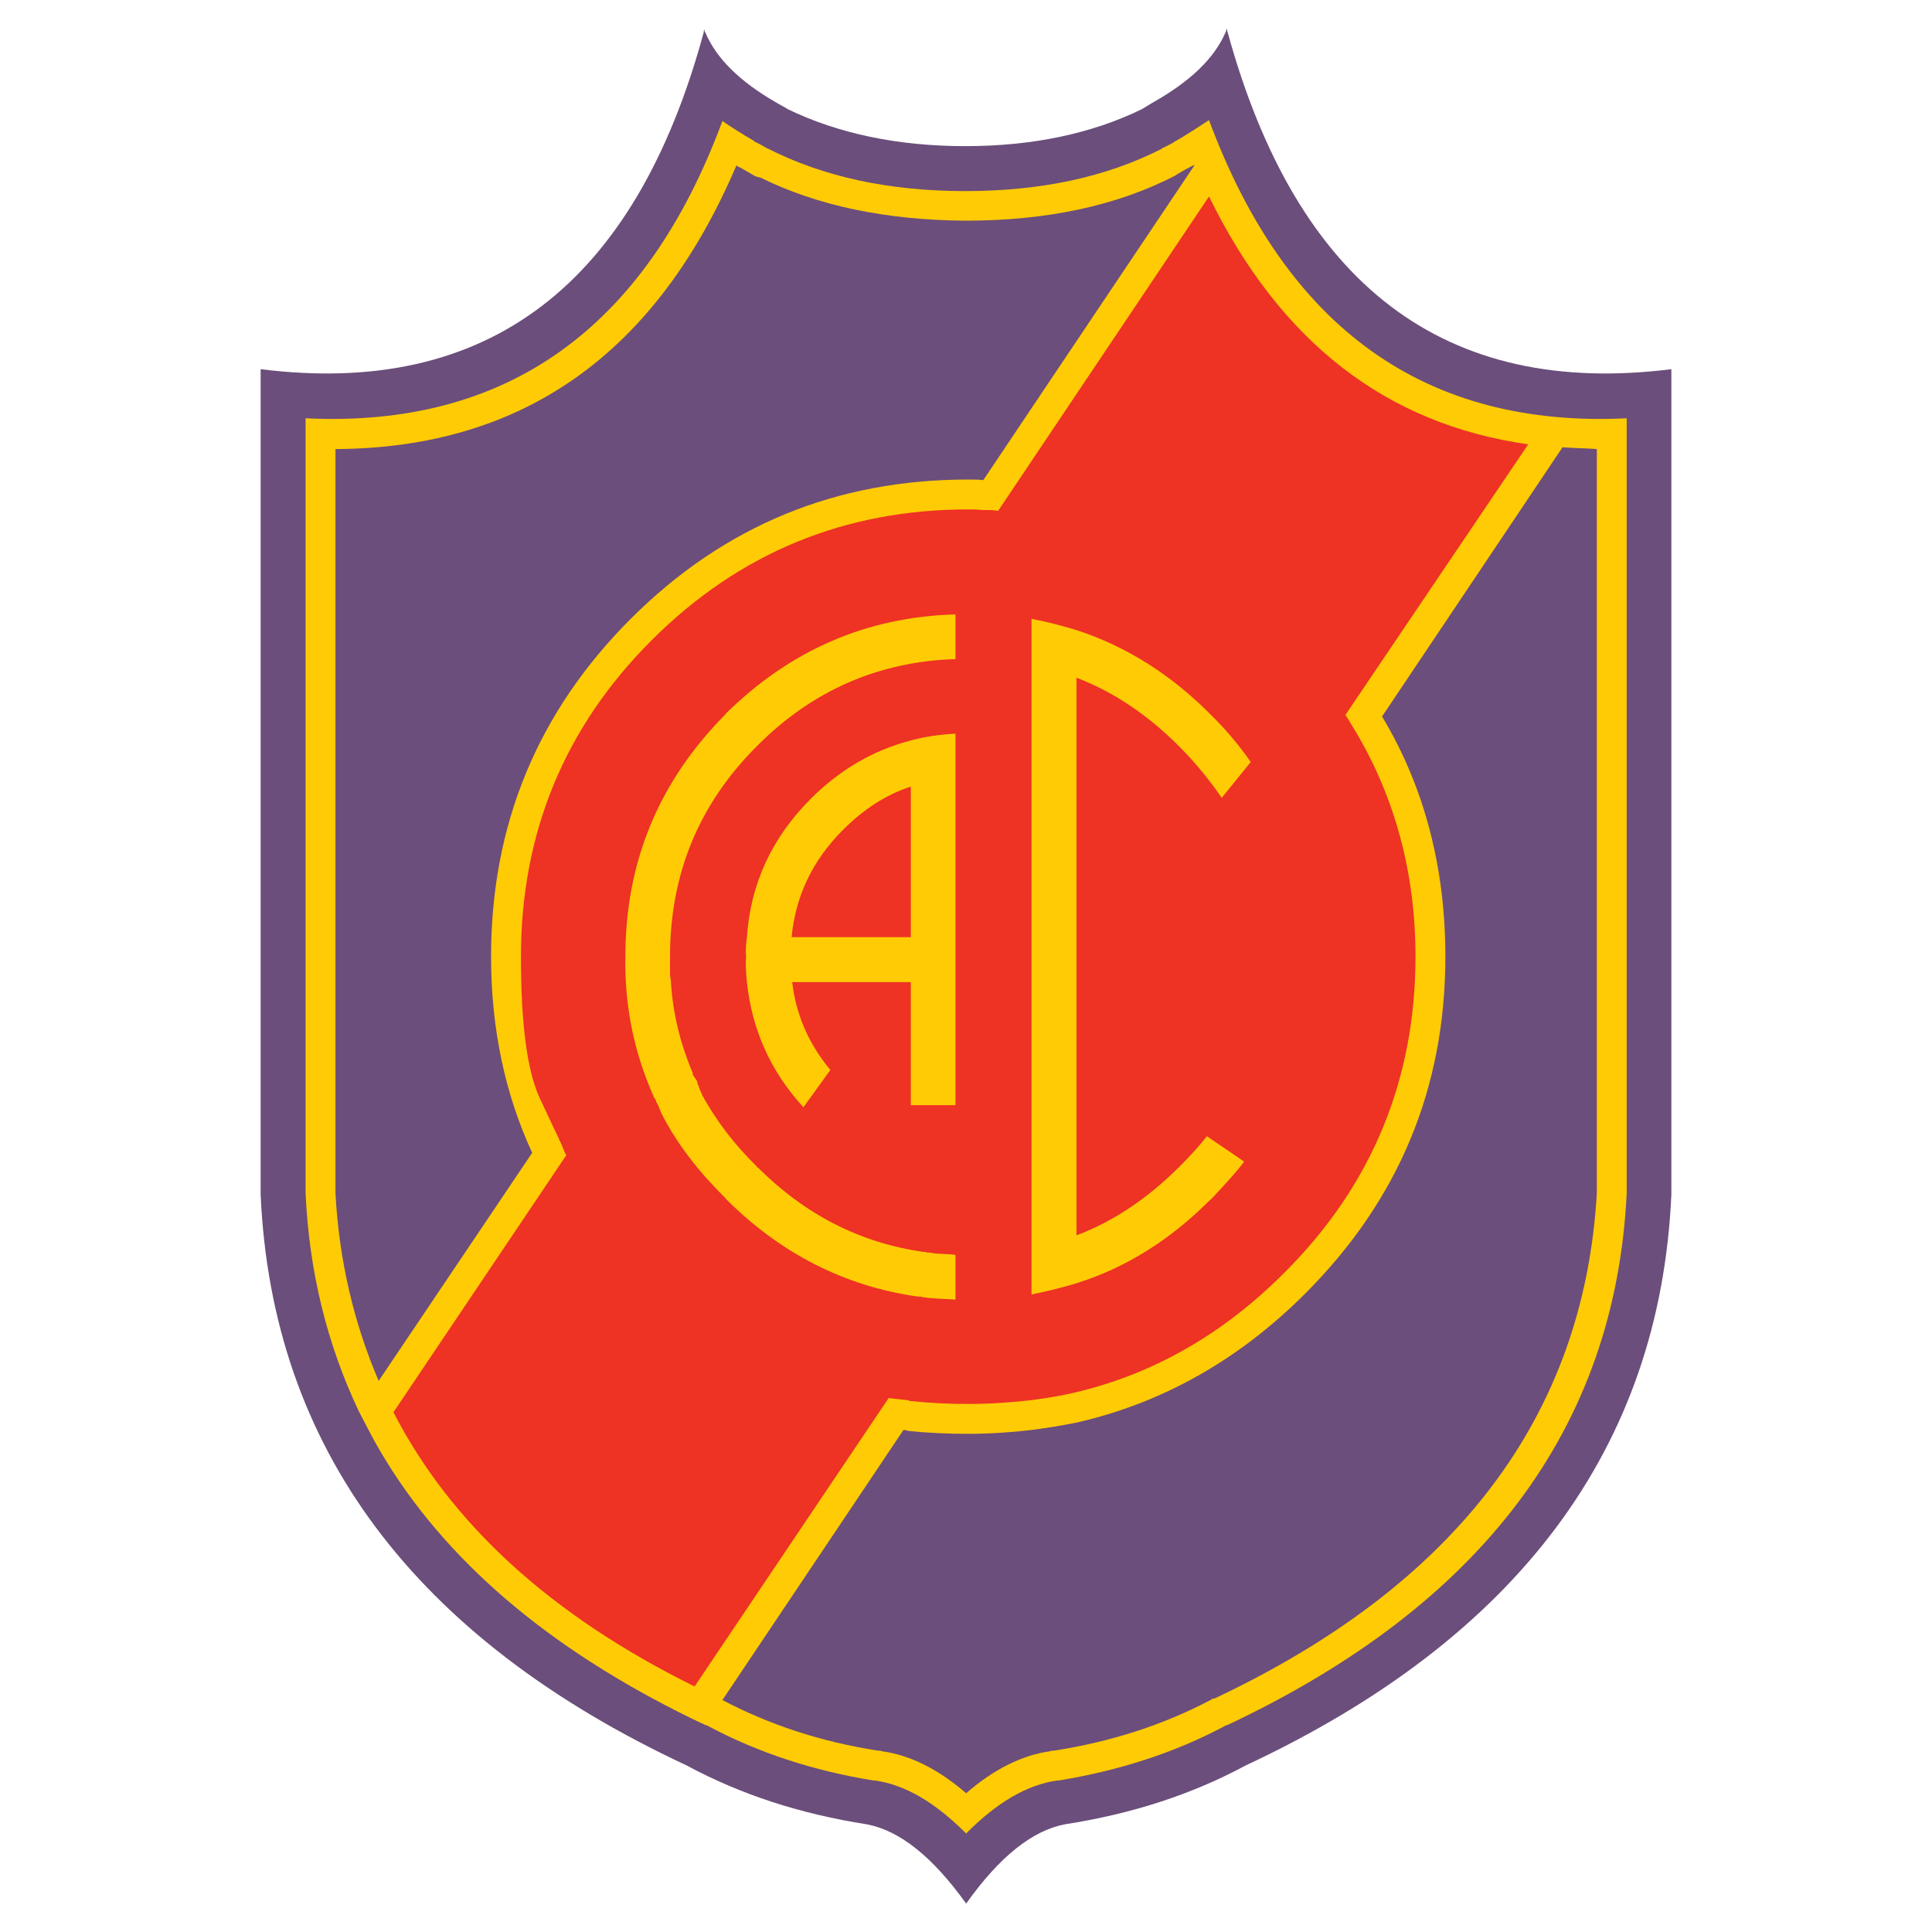<?xml version="1.0" encoding="utf-8"?>
<!-- Generator: Adobe Illustrator 13.0.0, SVG Export Plug-In . SVG Version: 6.00 Build 14948)  -->
<!DOCTYPE svg PUBLIC "-//W3C//DTD SVG 1.0//EN" "http://www.w3.org/TR/2001/REC-SVG-20010904/DTD/svg10.dtd">
<svg version="1.0" id="Layer_1" xmlns="http://www.w3.org/2000/svg" xmlns:xlink="http://www.w3.org/1999/xlink" x="0px" y="0px"
	 width="192.756px" height="192.756px" viewBox="0 0 192.756 192.756" enable-background="new 0 0 192.756 192.756"
	 xml:space="preserve">
<g>
	<polygon fill-rule="evenodd" clip-rule="evenodd" fill="#FFFFFF" points="0,0 192.756,0 192.756,192.756 0,192.756 0,0 	"/>
	<path fill-rule="evenodd" clip-rule="evenodd" fill="#6B4E7B" d="M166.753,119.178V36.834
		c-22.607,2.833-37.335-8.382-44.271-33.616c-0.059-0.089-0.059-0.236-0.059-0.384c-0.089,0.147-0.089,0.295-0.147,0.384
		c-1.122,2.598-3.513,4.899-7.231,6.995c-0.384,0.236-0.737,0.443-1.121,0.679c-4.958,2.42-10.861,3.689-17.62,3.689
		c-6.759,0-12.72-1.269-17.708-3.689c-0.354-0.236-0.797-0.443-1.181-0.679c-3.63-2.095-5.962-4.397-7.054-6.995
		c-0.088-0.089-0.088-0.236-0.088-0.295c-0.06,0.059-0.06,0.207-0.06,0.295C63.367,28.453,48.64,39.667,26.003,36.834v82.343
		c1.121,25.203,15.258,44.24,42.5,56.961c5.43,2.922,11.363,4.84,17.974,5.873c3.276,0.619,6.552,3.217,9.917,7.91
		c3.335-4.693,6.611-7.291,9.857-7.91c6.641-1.033,12.602-2.951,18.033-5.873C151.494,163.418,165.631,144.381,166.753,119.178
		L166.753,119.178z"/>
	<path fill-rule="evenodd" clip-rule="evenodd" fill="#FFCB05" d="M162.297,119.029V41.733c-20.011,0.974-33.941-8.913-41.674-29.75
		c-1.033,0.679-2.154,1.417-3.335,2.096c-0.089,0-0.089,0-0.089,0.059c-0.354,0.236-0.737,0.384-1.092,0.59
		c-0.089,0-0.147,0-0.147,0.088c-5.519,2.833-12.071,4.25-19.656,4.25c-7.585,0-14.137-1.417-19.715-4.25l0.089,0.059
		c-0.531-0.295-1.033-0.59-1.505-0.796h0.089c-1.181-0.679-2.243-1.358-3.188-2.007C64.4,32.821,50.499,42.708,30.489,41.733v77.296
		c0.354,7.881,2.154,15.082,5.283,21.723c0.501,0.943,1.033,2.006,1.564,2.98c6.08,10.92,16.203,19.922,30.34,27.064
		c0.885,0.441,1.771,0.885,2.744,1.328c0.089,0,0.148,0,0.236,0.088c4.988,2.656,10.478,4.457,16.498,5.43c0.088,0,0.088,0,0.148,0
		c3.069,0.443,6.021,2.215,9.09,5.283c3.04-3.068,6.021-4.84,9.061-5.283c0.059,0,0.059,0,0.148,0
		c6.021-0.973,11.598-2.773,16.586-5.43c0.089-0.088,0.147-0.088,0.236-0.088C147.864,160.143,161.175,142.463,162.297,119.029
		L162.297,119.029z"/>
	<path fill-rule="evenodd" clip-rule="evenodd" fill="#6B4E7B" d="M155.892,44.626c1.122,0.088,2.244,0.088,3.424,0.177v74.078
		c0,0,0,0.061,0,0.148c-1.27,22.225-13.989,39.047-38.161,50.439c-0.089,0-0.089,0-0.147,0c-0.089,0-0.089,0-0.089,0.088
		c-0.059,0-0.059,0-0.147,0.059c-4.663,2.449-9.887,4.162-15.612,5.047c-0.147,0-0.295,0-0.384,0.061
		c-2.804,0.383-5.637,1.799-8.382,4.189c-2.774-2.391-5.578-3.807-8.411-4.189c-0.089-0.061-0.236-0.061-0.384-0.061
		c-5.726-0.885-10.861-2.598-15.524-5.047l18.062-26.945c0.059,0,0.236,0,0.442,0.088c1.948,0.207,3.955,0.295,6.021,0.295
		c2.155,0,4.309-0.146,6.316-0.383c1.564-0.207,3.04-0.443,4.486-0.738c8.559-1.947,16.203-6.256,22.813-12.867
		c9.297-9.297,13.989-20.453,13.989-33.616c0-8.854-2.065-16.882-6.315-23.965L155.892,44.626L155.892,44.626z"/>
	<path fill-rule="evenodd" clip-rule="evenodd" fill="#6B4E7B" d="M75.32,17.562c0.148,0.088,0.325,0.088,0.531,0.147
		c5.726,2.833,12.573,4.25,20.453,4.309c8.117,0,15.111-1.475,20.984-4.515c0.059-0.088,0.147-0.088,0.207-0.147
		c0.384-0.236,0.826-0.472,1.209-0.679c0.147-0.088,0.296-0.147,0.503-0.236L98.104,47.902c-0.532-0.059-0.974-0.059-1.505-0.059
		c-13.163,0-24.378,4.604-33.675,13.901c-9.297,9.297-13.931,20.542-13.931,33.705c0,7.054,1.358,13.636,4.103,19.567
		l-15.317,22.756c-2.45-5.727-3.955-11.982-4.309-18.742V44.803c18.653-0.088,31.963-9.474,39.991-28.274
		c0.089,0,0.089,0,0.148,0.06c0,0,0,0,0.088,0.088c0,0,0,0,0.088,0C74.287,16.972,74.818,17.267,75.32,17.562L75.32,17.562z"/>
	<path fill-rule="evenodd" clip-rule="evenodd" fill="#EE3224" d="M134.229,71.336c0.383,0.531,0.678,1.121,1.062,1.711
		c3.926,6.641,5.933,14.137,5.933,22.401c0,12.278-4.368,22.843-13.075,31.521c-6.02,6.051-12.956,10.064-20.747,11.924
		c-1.446,0.354-2.922,0.59-4.486,0.797c-2.007,0.236-4.161,0.383-6.316,0.383c-1.918,0-3.866-0.088-5.726-0.295
		c-0.059,0-0.059,0-0.147,0c-0.059-0.088-0.148-0.088-0.207-0.088c-0.679-0.059-1.269-0.148-1.859-0.207l-19.361,28.775
		c-14.285-7.053-24.319-16.203-30.045-27.359l17.266-25.676l-0.089-0.061c-0.207-0.441-0.354-0.914-0.59-1.355
		c-0.06-0.061-0.06-0.061-0.06-0.148c0,0-0.678-1.416-1.948-4.133c-1.269-2.773-1.859-7.467-1.859-14.077
		c0-12.278,4.309-22.843,13.016-31.55l0.059-0.059c8.736-8.707,19.272-13.016,31.55-13.016c0.443,0,0.886,0,1.358,0.059
		c0.059,0,0.059,0,0.147,0h0.059c0.531,0,0.975,0,1.417,0.088l21.043-31.373c7.083,14.492,17.649,22.726,31.846,24.733
		L134.229,71.336L134.229,71.336z"/>
	<path fill-rule="evenodd" clip-rule="evenodd" fill="#FFCB05" d="M95.33,65.758v-4.457c-8.854,0.236-16.498,3.571-22.902,9.887
		l-0.059,0.089c-6.641,6.7-9.976,14.727-9.976,24.171c-0.088,4.987,0.885,9.503,2.745,13.782c0.059,0,0.059,0.059,0.059,0.148
		c0,0.059,0,0.059,0.088,0.146c0.059,0.061,0.059,0.148,0.148,0.207c0,0,0,0,0,0.09c0.059,0.205,0.207,0.354,0.295,0.59
		c0.059,0.205,0.207,0.5,0.295,0.738c1.564,3.039,3.719,5.783,6.345,8.381l0.059,0.088c5.431,5.432,11.835,8.707,19.125,9.74
		c0.059,0,0.206,0,0.295,0c0.207,0.088,0.531,0.088,0.826,0.146c0,0,0.059,0,0.147,0c0.797,0.09,1.624,0.09,2.509,0.148v-4.457
		c-0.738-0.088-1.476-0.088-2.154-0.146c-0.295-0.09-0.59-0.09-0.886-0.09h0.148c-0.059-0.059-0.207-0.059-0.295-0.059
		c-6.315-0.885-11.835-3.719-16.586-8.471v0.061l-0.088-0.061h0.088c-2.302-2.242-4.103-4.633-5.519-7.201
		c-0.059-0.236-0.207-0.473-0.295-0.707v-0.061c-0.059-0.088-0.059-0.234-0.148-0.295c0-0.088,0-0.088,0-0.146
		c-0.059-0.236-0.207-0.385-0.295-0.531c-0.059-0.059-0.059-0.148-0.147-0.207c0,0,0,0-0.059-0.088c0-0.061,0-0.061,0-0.148
		l0.147,0.295c-1.269-2.893-2.096-6.021-2.302-9.355c0,0,0-0.236-0.089-0.68c0-0.383,0-0.973,0-1.799v-0.06
		c0-8.264,2.893-15.258,8.707-21.043C81.046,68.886,87.686,65.994,95.33,65.758L95.33,65.758z"/>
	<path fill-rule="evenodd" clip-rule="evenodd" fill="#FFCB05" d="M95.33,73.195c-1.564,0.089-3.04,0.295-4.457,0.679
		c-3.719,0.974-7.054,2.893-9.976,5.814c-3.866,3.867-6.021,8.471-6.375,13.812c-0.088,0.679-0.147,1.27-0.088,1.948
		c-0.059,0.827,0,1.712,0.088,2.538c0.502,4.752,2.361,8.914,5.637,12.484l2.686-3.719c-2.155-2.598-3.424-5.49-3.808-8.766h11.835
		v12.277h4.457V73.195L95.33,73.195z M90.874,78.478V93.5H78.98c0.383-4.072,2.066-7.644,5.135-10.713
		C86.122,80.78,88.335,79.305,90.874,78.478L90.874,78.478z"/>
	<path fill-rule="evenodd" clip-rule="evenodd" fill="#FFCB05" d="M124.785,76.028c-1.181-1.711-2.509-3.276-4.015-4.751
		c-3.925-3.955-8.382-6.788-13.369-8.412c-1.446-0.443-2.922-0.826-4.486-1.122v67.409c1.564-0.324,3.04-0.678,4.486-1.121
		c4.987-1.564,9.444-4.398,13.369-8.352l0.089-0.061c1.181-1.268,2.302-2.449,3.275-3.719l-3.718-2.537
		c-0.827,1.062-1.801,2.096-2.774,3.068c0,0.061,0,0.061-0.06,0.061c-3.069,3.039-6.463,5.371-10.182,6.758V67.617
		c3.719,1.417,7.112,3.719,10.182,6.788c1.624,1.623,3.04,3.335,4.31,5.194L124.785,76.028L124.785,76.028z"/>
</g>
</svg>
